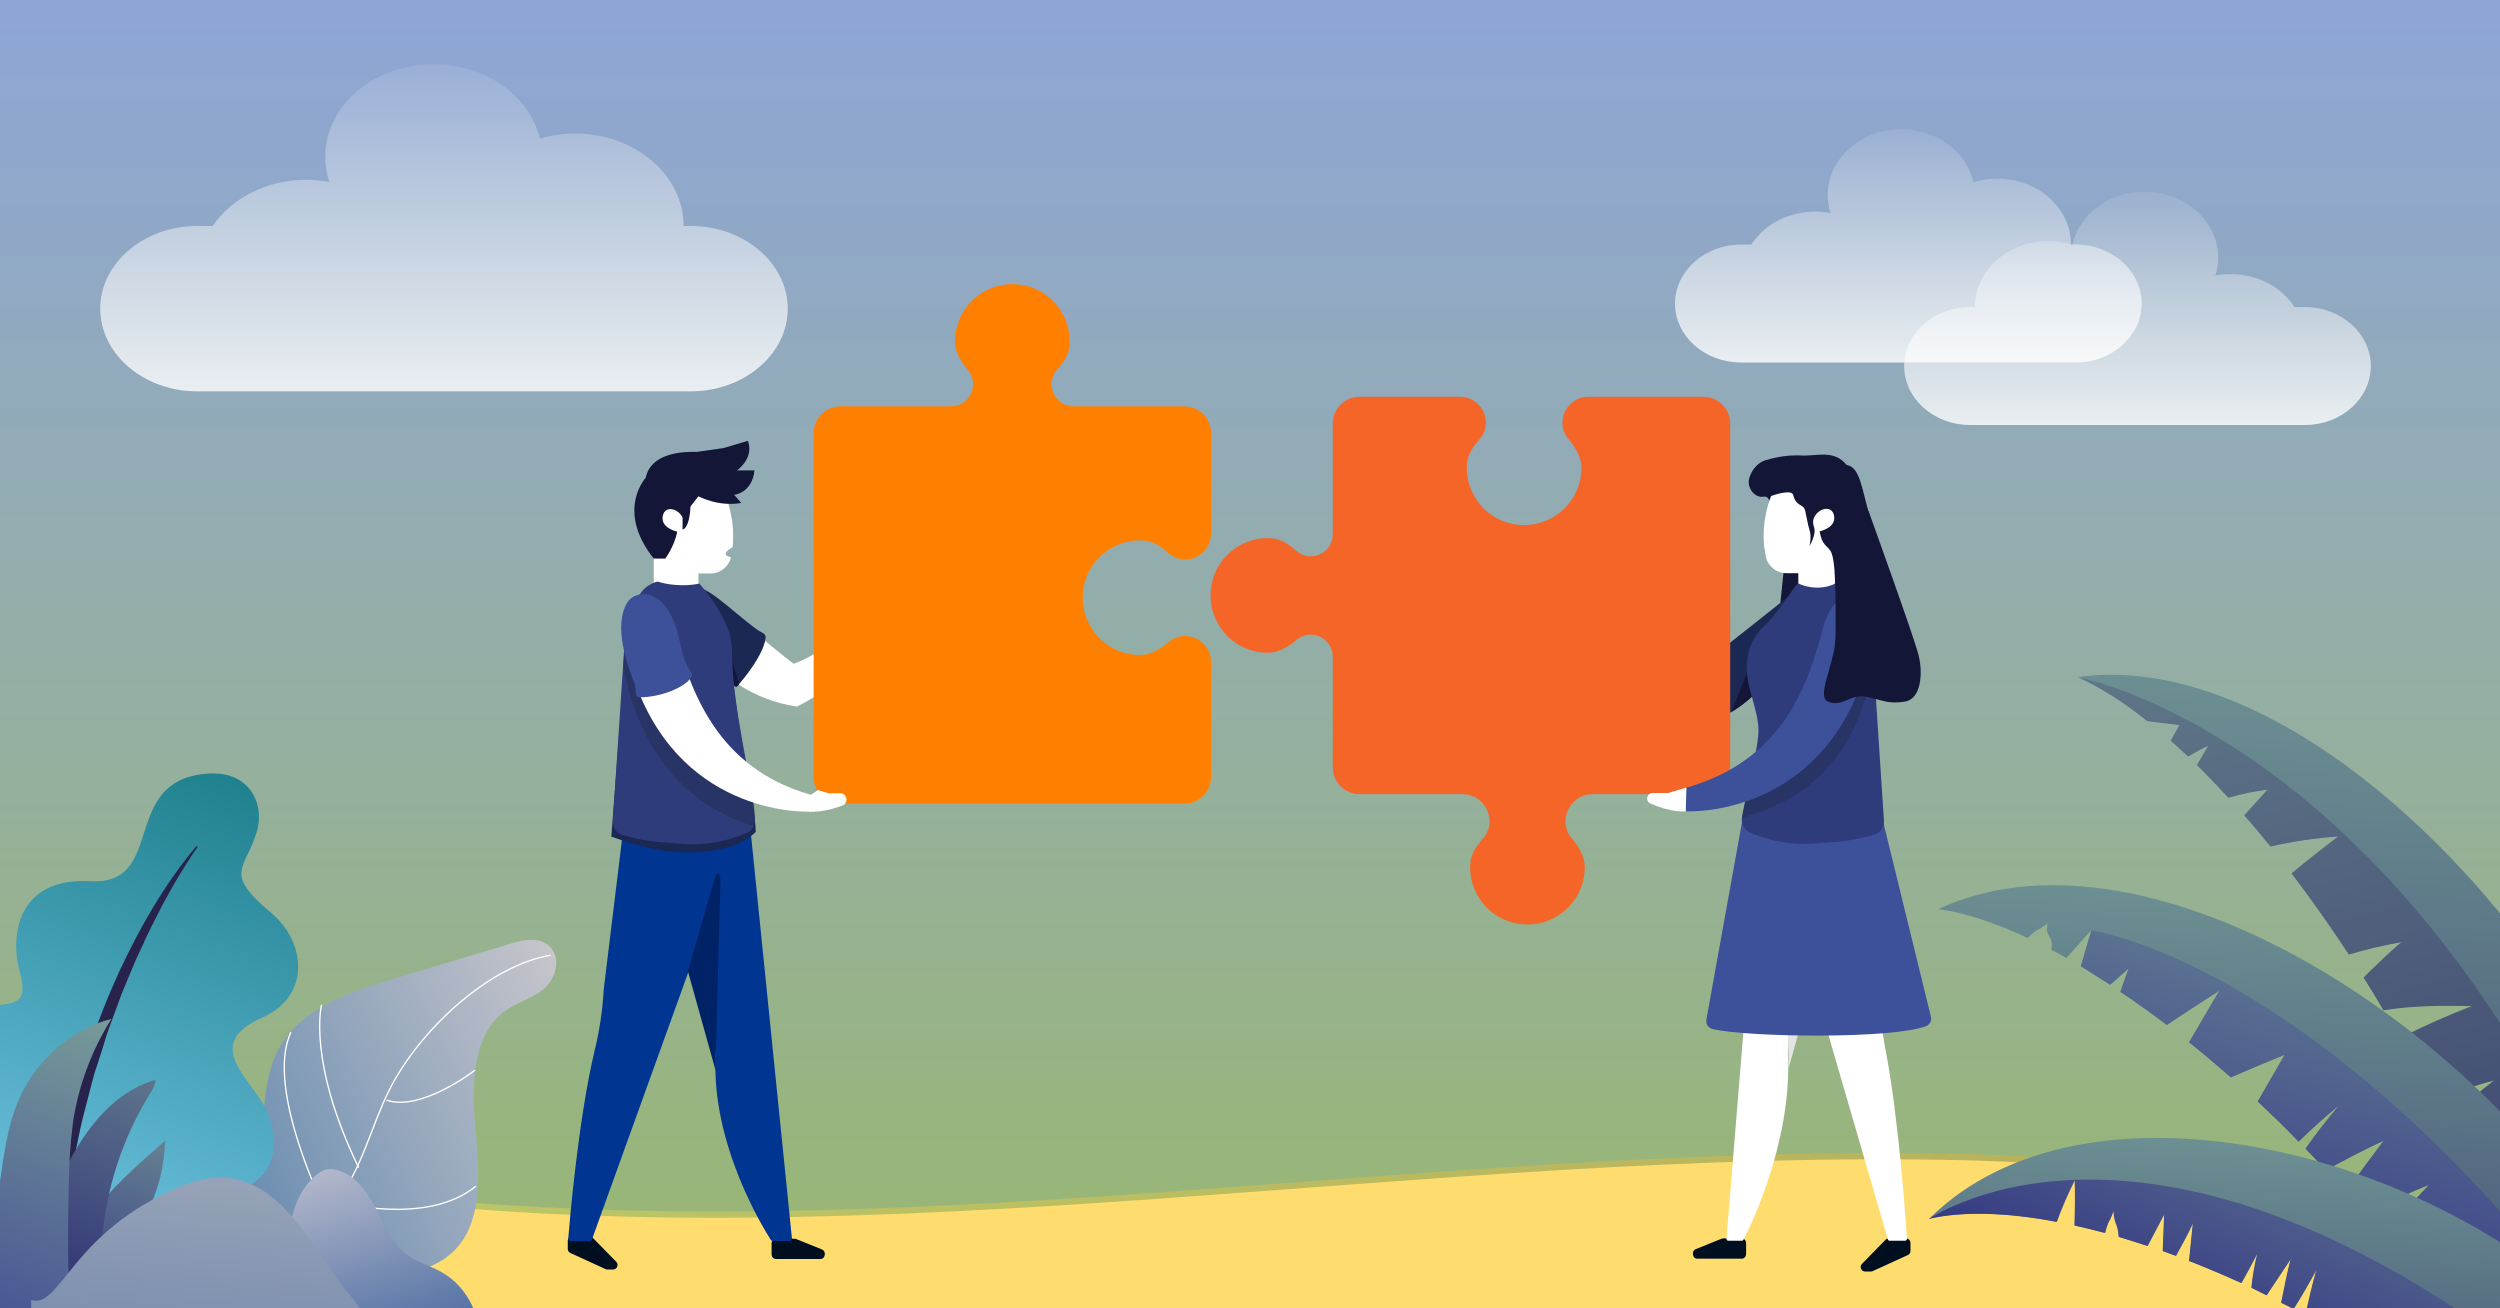<?xml version="1.0" encoding="utf-8"?>
<!-- Generator: Adobe Illustrator 24.1.0, SVG Export Plug-In . SVG Version: 6.00 Build 0)  -->
<svg version="1.1" id="Capa_1" xmlns="http://www.w3.org/2000/svg" xmlns:xlink="http://www.w3.org/1999/xlink" x="0px" y="0px"
	 viewBox="0 0 1200 628" style="enable-background:new 0 0 1200 628;" xml:space="preserve">
<rect x="0" y="0" width="1200" height="628" fill="#808080" stroke="none"/>
<style type="text/css">
	.st0{clip-path:url(#SVGID_2_);}
	.st1{fill:url(#background_1_);}
	.st2{opacity:0.46;fill:url(#SVGID_3_);enable-background:new    ;}
	.st3{fill:url(#SVGID_4_);}
	.st4{fill:url(#SVGID_5_);}
	.st5{fill:url(#SVGID_6_);}
	.st6{fill:#FFDC6E;}
	.st7{clip-path:url(#SVGID_8_);}
	.st8{fill:url(#SVGID_9_);}
	.st9{fill:url(#SVGID_10_);}
	.st10{fill:url(#SVGID_11_);}
	.st11{fill:url(#SVGID_12_);}
	.st12{fill:url(#SVGID_13_);}
	.st13{fill:url(#SVGID_14_);}
	.st14{clip-path:url(#SVGID_16_);}
	.st15{fill:url(#SVGID_17_);}
	.st16{fill:none;stroke:#FFFFFF;stroke-width:0.65;stroke-miterlimit:10;}
	.st17{clip-path:url(#SVGID_19_);}
	.st18{fill:url(#SVGID_20_);}
	.st19{fill:#27234D;}
	.st20{clip-path:url(#SVGID_22_);}
	.st21{clip-path:url(#SVGID_24_);}
	.st22{fill:url(#SVGID_25_);}
	.st23{fill:url(#SVGID_26_);}
	.st24{fill:url(#SVGID_27_);}
	.st25{fill:url(#SVGID_28_);}
	.st26{fill:url(#SVGID_29_);}
	.st27{fill:#000F1F;}
	.st28{fill:#003591;}
	.st29{fill:#002267;}
	.st30{fill:#131637;}
	.st31{fill:#FFFFFF;}
	.st32{fill:#1C2854;}
	.st33{fill:#2F3C7C;}
	.st34{opacity:0.26;fill:#132223;enable-background:new    ;}
	.st35{fill:#FF7F00;}
	.st36{fill:#3D519B;}
	.st37{fill:#E3E4E5;}
	.st38{fill:#F46527;}
</style>
<g>
	<defs>
		<rect id="SVGID_1_" y="-1" width="1200.02" height="629"/>
	</defs>
	<clipPath id="SVGID_2_">
		<use xlink:href="#SVGID_1_"  style="overflow:visible;"/>
	</clipPath>
	<g id="fondo" class="st0">
		
			<linearGradient id="background_1_" gradientUnits="userSpaceOnUse" x1="600.01" y1="2" x2="600.01" y2="631" gradientTransform="matrix(1 0 0 -1 0 630)">
			<stop  offset="0" style="stop-color:#A0C56A;stop-opacity:0.8"/>
			<stop  offset="1" style="stop-color:#94B5FC;stop-opacity:0.7"/>
		</linearGradient>
		<rect id="background" y="-1" class="st1" width="1200.02" height="629"/>
		
			<linearGradient id="SVGID_3_" gradientUnits="userSpaceOnUse" x1="2.827" y1="80.862" x2="1198.729" y2="-23.488" gradientTransform="matrix(1 0 0 -1 0 630)">
			<stop  offset="0.064" style="stop-color:#F5EC52;stop-opacity:0.8"/>
			<stop  offset="0.905" style="stop-color:#FFA612;stop-opacity:0.7"/>
		</linearGradient>
		<path class="st2" d="M-0.12,628c354.52-0.67,1063.55-2,1063.55-2s78.45,2,136.45,3c0.6-4.24,1.69-16.14-5.28-27.89
			c-10.7-19.99-23.89-20.48-37.72-24.11c-16.9-4.43-27.51-3.13-50-8c-17.57-3.03-34-4.91-49-6l0,0c-54.37-6.8-96.94-8.62-112-9
			c-260.31-6.6-522.74,50.27-781,17c-18.83-2.43-77.07-11.19-127,21C18.77,604.32,6.51,619.01-0.12,628z"/>
		
			<linearGradient id="SVGID_4_" gradientUnits="userSpaceOnUse" x1="213.11" y1="442.16" x2="213.11" y2="599.16" gradientTransform="matrix(1 0 0 -1 0 630)">
			<stop  offset="0" style="stop-color:#FFFFFF;stop-opacity:0.8"/>
			<stop  offset="1" style="stop-color:#FFFFFF;stop-opacity:0.1"/>
		</linearGradient>
		<path class="st3" d="M331.61,108.48h-3.5c0-24.5-23.28-44.37-52-44.37c-5.95,0-11.67,0.87-17,2.44
			c-4.72-20.36-25.76-35.71-51-35.71c-28.72,0-52,19.86-52,44.37c0,4.19,0.7,8.25,1.97,12.09c-3.54-0.65-7.21-1-10.97-1
			c-19.24,0-36.03,8.93-45.03,22.18h-7.47c-25.57,0-46.5,17.85-46.5,39.68l0,0c0,21.82,20.92,39.68,46.5,39.68h237
			c25.57,0,46.5-17.85,46.5-39.68l0,0C378.11,126.34,357.18,108.48,331.61,108.48z"/>
		
			<linearGradient id="SVGID_5_" gradientUnits="userSpaceOnUse" x1="1074" y1="426" x2="1074" y2="538" gradientTransform="matrix(-1 0 0 -1 2100 630)">
			<stop  offset="0" style="stop-color:#FFFFFF;stop-opacity:0.8"/>
			<stop  offset="1" style="stop-color:#FFFFFF;stop-opacity:0.1"/>
		</linearGradient>
		<path class="st4" d="M945.56,147.39h2.38c0-17.48,15.8-31.65,35.3-31.65c4.04,0,7.92,0.62,11.54,1.74
			c3.2-14.52,17.48-25.48,34.62-25.48c19.49,0,35.3,14.17,35.3,31.65c0,2.99-0.47,5.88-1.34,8.63c2.4-0.46,4.89-0.71,7.45-0.71
			c13.06,0,24.46,6.37,30.56,15.83h5.07c17.36,0,31.56,12.74,31.56,28.3l0,0c0,15.57-14.2,28.3-31.56,28.3H945.56
			C928.2,204,914,191.26,914,175.7l0,0C914,160.13,928.2,147.39,945.56,147.39z"/>
		
			<linearGradient id="SVGID_6_" gradientUnits="userSpaceOnUse" x1="916.005" y1="456" x2="916.005" y2="568" gradientTransform="matrix(1 0 0 -1 0 630)">
			<stop  offset="0" style="stop-color:#FFFFFF;stop-opacity:0.8"/>
			<stop  offset="1" style="stop-color:#FFFFFF;stop-opacity:0.1"/>
		</linearGradient>
		<path class="st5" d="M996.44,117.39h-2.38c0-17.48-15.8-31.65-35.3-31.65c-4.04,0-7.92,0.62-11.54,1.74
			C944.02,72.95,929.74,62,912.61,62c-19.49,0-35.3,14.17-35.3,31.65c0,2.99,0.47,5.88,1.34,8.63c-2.4-0.46-4.89-0.71-7.45-0.71
			c-13.06,0-24.46,6.37-30.56,15.83h-5.07c-17.36,0-31.56,12.74-31.56,28.3l0,0c0,15.57,14.2,28.3,31.56,28.3h160.87
			c17.36,0,31.56-12.74,31.56-28.3l0,0C1028,130.13,1013.8,117.39,996.44,117.39z"/>
		<path class="st6" d="M0,631c354.52-0.67,1063.55-2,1063.55-2s78.45,2,136.45,3c0.6-4.24,1.69-16.14-5.28-27.89
			c-10.7-19.99-23.89-20.48-37.72-24.11c-16.9-4.43-27.51-3.13-50-8c-17.57-3.03-34-4.91-49-6l0,0c-54.37-6.8-96.94-8.62-112-9
			c-260.31-6.6-522.74,50.27-781,17c-18.83-2.43-77.07-11.19-127,21C18.89,607.32,6.63,622.01,0,631z"/>
	</g>
	<g id="Capa_1_1_" class="st0">
		<g>
			<g>
				<defs>
					<rect id="SVGID_7_" x="906.47" y="252.78" width="293.53" height="375.22"/>
				</defs>
				<clipPath id="SVGID_8_">
					<use xlink:href="#SVGID_7_"  style="overflow:visible;"/>
				</clipPath>
				<g class="st7">
					
						<linearGradient id="SVGID_9_" gradientUnits="userSpaceOnUse" x1="2054.426" y1="-424.753" x2="2089.529" y2="-1011.155" gradientTransform="matrix(-0.961 1.548018e-03 -0.061 -1.065 3071.167 -207.034)">
						<stop  offset="0" style="stop-color:#769F99"/>
						<stop  offset="1" style="stop-color:#272363"/>
					</linearGradient>
					<path class="st8" d="M1201.49,623.15c8.19-6.07,16.74-11.57,25.58-16.48c-9.53,1.13-18.88,3.33-27.9,6.55
						c-3.86-14.48-8.45-28.75-13.74-42.75c5.68-3.94,11.49-8.06,17.16-11.99c1.79-1.24,3.64-2.36,5.54-3.38c2.26-0.38,2.07-0.94,0,0
						c-8.92,1.48-17.82,3.15-26.69,5.01c-2.83-7.16-5.99-14.14-9.14-21.1c8.11-7.14,16.57-13.89,25.03-20.64
						c-10.18,2.68-20.15,6.11-29.83,10.27c-4.96-10.17-10.23-20.36-15.69-30.34c11.47-5.76,23.11-11.04,34.95-15.53
						c-14.24-0.41-28.77-0.26-42.7,1.96c-3.06-5.28-6.28-10.55-9.49-15.64c5.89-5.83,11.95-11.64,18.19-17.08
						c-8.63,1.5-16.98,3.49-25.32,5.95c-8.91-13.57-18.1-26.57-27.42-38.83c7.31-6.19,14.87-12,22.4-17.82
						c-10.99,0.74-21.88,2.35-32.58,4.8c-4.2-5.09-8.38-10.18-12.56-14.89c3.7-4.13,7.56-8.27,11.23-12.39
						c-6.41,0.74-12.73,2.05-18.9,3.91c-5.04-5.48-10.06-10.75-15.06-15.65c1.79-3.2,3.75-6.21,5.54-9.4
						c-3.35,1.5-6.68,3.37-9.84,5.24c-2.75-2.64-5.5-5.09-8.24-7.54c1.34-2.45,2.83-5.08,4.16-7.53l-15.44-1.95
						c-11.64-9.24-22.96-16.48-33.15-20.97c85.31-11.64,187.02,75.18,245.5,175.25c0.7,3.95,1.4,7.72,1.94,11.86
						c10.42,72.47,4.96,125.53-9.58,168.22l-28.14,26.65C1210.64,681.13,1208.3,652.68,1201.49,623.15z"/>
					
						<linearGradient id="SVGID_10_" gradientUnits="userSpaceOnUse" x1="2146.947" y1="-266.698" x2="1985.243" y2="-971.53" gradientTransform="matrix(-0.961 1.548018e-03 -0.061 -1.065 3071.167 -207.034)">
						<stop  offset="0" style="stop-color:#769A99"/>
						<stop  offset="1" style="stop-color:#27235E"/>
					</linearGradient>
					<path class="st9" d="M1249.54,583.94c0.22,0.42,0.41,0.87,0.56,1.32c-0.29,37.25-5.81,68.29-14.82,95.17l-28.13,26.66
						c3.52-25.78,1.17-54.19-5.64-83.73c8.19-6.08,16.73-11.58,25.58-16.49c-9.53,1.13-18.88,3.33-27.9,6.55
						c-3.86-14.48-8.45-28.75-13.74-42.75c5.68-3.94,11.49-8.06,17.17-12c1.78-1.24,3.63-2.36,5.53-3.37c2.27-0.38,2.07-0.94,0,0
						c-8.92,1.48-17.82,3.15-26.69,5.01c-2.83-7.16-5.99-14.14-9.14-21.1c8.11-7.14,16.57-13.89,25.03-20.64
						c-10.18,2.68-20.14,6.11-29.83,10.27c-4.96-10.17-10.23-20.36-15.68-30.34c11.46-5.76,23.1-11.03,34.94-15.53
						c-14.24-0.41-28.77-0.26-42.7,1.96c-3.06-5.28-6.28-10.55-9.49-15.64c5.9-5.83,11.96-11.64,18.2-17.08
						c-8.63,1.5-16.98,3.49-25.33,5.96c-8.91-13.57-18.09-26.57-27.41-38.83c7.31-6.19,14.87-12,22.4-17.82
						c-10.99,0.75-21.88,2.35-32.58,4.8c-4.2-5.09-8.38-10.18-12.56-14.89c3.7-4.13,7.56-8.27,11.23-12.39
						c-6.41,0.74-12.73,2.05-18.9,3.91c-5.04-5.48-10.06-10.75-15.05-15.66c1.78-3.2,3.74-6.21,5.53-9.39
						c-3.35,1.5-6.68,3.37-9.84,5.24c-2.76-2.64-5.51-5.09-8.25-7.54c1.34-2.45,2.83-5.08,4.16-7.53l-15.45-1.92
						c-11.64-9.24-22.94-16.43-33.15-20.97C997.24,324.94,1147.71,352.23,1249.54,583.94z"/>
					
						<linearGradient id="SVGID_11_" gradientUnits="userSpaceOnUse" x1="2096.921" y1="-542.256" x2="2121.855" y2="-958.955" gradientTransform="matrix(-0.961 1.548018e-03 -0.061 -1.065 3071.167 -207.034)">
						<stop  offset="0" style="stop-color:#769F99"/>
						<stop  offset="1" style="stop-color:#272363"/>
					</linearGradient>
					<path class="st10" d="M1234.37,672.53c-11.18,4.48-22.4,8.83-33.75,12.71c-3.39-4.42-6.33-9.23-8.78-14.32
						c-0.55-1.23-1.16-2.43-1.83-3.59c8.39-8.07,16.96-15.76,25.7-23.45c-10.48,3.79-20.66,8.41-30.46,13.85
						c-4.01-7.73-8.5-15.44-13.18-23.05c4.77-5.63,9.7-11.07,14.64-16.33c-6.37,3.19-12.74,6.18-19.11,9.37
						c-7.48-11.5-15.44-22.82-24.03-33.76c7.21-8.82,14.76-17.27,22.49-25.34c-10.57,4.24-21.07,9.17-31.25,14.42
						c-2.96-3.59-5.93-7.17-9.06-10.75c6.08-8.26,12.33-16.52,18.44-24.79c-9.41,4.29-18.63,9.17-27.83,14.23
						c-3.13-3.59-6.42-6.98-9.7-10.38c5.16-7.33,10.65-14.45,16.34-21.03c-6.72,5.63-13.45,11.41-19.64,17.64
						c-6.37-6.6-12.92-13.02-19.65-19.24l12.97-22.5c-8.63,3.57-17.23,7.11-25.88,10.86c-6.7-5.85-13.41-11.52-20.02-16.8
						c4.78-8.27,9.72-16.54,14.53-24.82c-8.36,5.44-16.89,10.87-25.25,16.5c-7.49-5.67-14.8-10.95-22.26-15.87
						c1.28-3.76,2.54-7.52,3.97-11.3l-8.89,7.88c-4.74-3.03-9.48-6.05-14.04-8.89c1.65-5.82,3.3-11.66,5.1-17.49l-12.03,13.56
						c-2.52-1.33-4.89-2.84-7.4-3.97c1.76-6.77-3.26-5.85-1.67-12.8c-5.63,4.69-4.31,1.87-9.58,7.13
						c-15.75-7.39-30.22-12.13-42.89-13.85c96.58-44.91,249.99,49.18,319.53,159.62c-1.5,41.96-9.83,75.62-22.31,104.57
						c-2.62,6.2-10.84,2.04-19.29-6.26C1216.65,686.41,1225.42,679.29,1234.37,672.53z"/>
					
						<linearGradient id="SVGID_12_" gradientUnits="userSpaceOnUse" x1="2030.527" y1="-550.113" x2="2106.712" y2="-831.046" gradientTransform="matrix(-0.961 1.548018e-03 -0.061 -1.065 3071.167 -207.034)">
						<stop  offset="0" style="stop-color:#769A99"/>
						<stop  offset="1" style="stop-color:#272382"/>
					</linearGradient>
					<path class="st11" d="M1227.53,700.38c-2.61,6.19-10.84,2.04-19.28-6.26c8.43-7.46,17.17-14.82,26.12-21.58
						c-11.18,4.48-22.4,8.83-33.75,12.71c-3.39-4.42-6.33-9.23-8.78-14.32c-0.55-1.23-1.16-2.43-1.83-3.59
						c8.39-8.07,16.96-15.76,25.7-23.45c-10.48,3.79-20.66,8.41-30.46,13.85c-4.01-7.73-8.5-15.44-13.18-23.05
						c4.77-5.63,9.7-11.07,14.64-16.33c-6.37,3.19-12.74,6.18-19.11,9.37c-7.48-11.5-15.44-22.82-24.03-33.76
						c7.21-8.82,14.76-17.27,22.49-25.34c-10.57,4.24-21.07,9.17-31.25,14.42c-2.96-3.59-5.93-7.17-9.06-10.75
						c6.08-8.26,12.33-16.52,18.44-24.79c-9.41,4.29-18.63,9.17-27.83,14.23c-3.13-3.59-6.42-6.98-9.7-10.38
						c5.16-7.33,10.65-14.45,16.34-21.03c-6.72,5.63-13.45,11.41-19.64,17.64c-6.37-6.6-12.92-13.02-19.65-19.24l12.97-22.5
						c-8.63,3.57-17.23,7.11-25.88,10.86c-6.7-5.85-13.41-11.52-20.02-16.8c4.78-8.27,9.72-16.54,14.53-24.82
						c-8.36,5.44-16.89,10.87-25.25,16.5c-7.49-5.67-14.8-10.95-22.26-15.87c1.28-3.76,2.54-7.52,3.97-11.3l-8.89,7.88
						c-4.74-3.03-9.48-6.05-14.04-8.89c1.65-5.82,3.3-11.66,5.11-17.3c65.26,13.54,160.47,79.8,241.81,191.62
						C1242.09,659.77,1235.96,680.69,1227.53,700.38z"/>
					
						<linearGradient id="SVGID_13_" gradientUnits="userSpaceOnUse" x1="2109.143" y1="-674.532" x2="2124.698" y2="-934.548" gradientTransform="matrix(-0.961 1.548018e-03 -0.061 -1.065 3071.167 -207.034)">
						<stop  offset="0" style="stop-color:#769F99"/>
						<stop  offset="1" style="stop-color:#272363"/>
					</linearGradient>
					<path class="st12" d="M1246.58,632.68c-4.73,31.9-14.73,62.22-29.49,89.5c-5.59-7.26-11.52-14.18-17.78-20.74l14.56-17.85
						c-7.85,2.8-15.87,5.8-23.72,8.6c-4.48-4.33-9.16-8.47-13.72-12.64c5.14-7.52,10.48-15.04,15.61-22.55
						c-7.03,6.01-14.07,11.83-21.27,17.83c-7.51-6.23-15.52-12.28-23.67-17.94c2.85-7.52,5.55-15.04,8.42-22.73
						c-5.2,5.79-10,12-14.36,18.59c-11.17-7.57-22.67-14.55-34.46-21.17c1.56-7.52,3.29-14.85,5.34-22.19
						c-3.56,6.58-7.15,12.78-11.06,18.98c-2.03-1.14-3.87-2.08-5.88-3.02c1.39-7.15,2.83-14.11,4.59-21.07
						c-3.94,5.83-7.71,11.65-11.64,17.48c-2.34-1.14-4.87-2.45-7.22-3.59c0.54-5.62,1.5-11.16,2.87-16.56
						c-2.53,4.71-5.04,9.59-7.73,14.29c-8.37-3.79-16.77-7.37-25.07-10.61c0.65-6.02,1.15-12.04,1.8-18.06
						c-2.49,5.27-5.31,10.53-8.14,15.6c-2.17-0.75-4.17-1.52-6.29-2.28c0.19-5.83,0.51-11.86,0.69-17.69l-8,15.22
						c-4.65-1.51-9.31-3.03-13.8-4.36c-0.35-6.59-0.87-13.18-1.22-19.76c-1.97,5.83-3.78,11.85-5.42,17.87
						c-4.96-1.33-9.74-2.48-14.58-3.62c0.26-7.14,0.37-14.49,0.13-21.83c-3.28,6.48-6.19,13.2-8.72,20.12
						c-23.9-4.59-45.19-5.16-61.34-1.48C1000.08,511.43,1163.3,550.99,1246.58,632.68z"/>
					
						<linearGradient id="SVGID_14_" gradientUnits="userSpaceOnUse" x1="2059.134" y1="-627.297" x2="2143.729" y2="-840.297" gradientTransform="matrix(-0.961 1.548018e-03 -0.061 -1.065 3071.167 -207.034)">
						<stop  offset="0" style="stop-color:#769A99"/>
						<stop  offset="1" style="stop-color:#27237E"/>
					</linearGradient>
					<path class="st13" d="M1237.78,672.17c-5.3,17.54-12.28,34.3-20.84,50c-5.59-7.26-11.53-14.19-17.8-20.74l14.56-17.84
						c-7.85,2.8-15.88,5.72-23.71,8.6c-4.49-4.35-9.16-8.48-13.74-12.7c5.15-7.52,10.48-15.04,15.62-22.54
						c-7.03,5.99-17.06,4.85-21.26,17.82c-7.53-6.23-15.51-12.21-23.68-17.94c2.87-7.51,5.57-15.03,8.42-22.73
						c-5.19,5.79-9.98,12-14.35,18.59c-11.16-7.55-22.68-14.54-34.47-21.16c1.56-7.52,3.29-14.85,5.35-22.19
						c-3.57,6.58-7.16,12.78-11.06,18.98c-2.03-1.14-3.87-2.08-5.89-3.02c1.39-7.14,2.83-14.1,4.59-21.06
						c-3.93,5.81-7.7,11.65-11.64,17.46c-2.35-1.12-4.87-2.45-7.23-3.59c0.55-5.62,1.51-11.16,2.87-16.56
						c-2.51,4.7-5.04,9.59-7.72,14.29c-8.38-3.79-16.77-7.37-25.08-10.6c0.65-6.02,1.15-12.04,1.81-18.06
						c-2.49,5.26-5.32,10.52-8.16,15.59c-2.16-0.76-4.15-1.51-6.29-2.28c0.17-5.83,0.51-11.85,0.69-17.69l-8.05,15.26
						c-4.67-1.52-9.32-3.04-13.8-4.37c-0.35-6.59-2.1-5.65-2.46-12.24c-1.97,5.84-2.54,4.33-4.18,10.34
						c-4.98-1.33-9.74-2.48-14.57-3.56c0.26-7.15,0.36-14.49,0.13-21.84c-3.28,6.48-6.19,13.19-8.73,20.1
						c-23.9-4.58-45.19-5.16-61.35-1.47C926.3,585.58,1036.52,505.32,1237.78,672.17z"/>
				</g>
			</g>
		</g>
		<g>
			<g>
				<defs>
					<rect id="SVGID_15_" y="313" width="313" height="315"/>
				</defs>
				<clipPath id="SVGID_16_">
					<use xlink:href="#SVGID_15_"  style="overflow:visible;"/>
				</clipPath>
				<g class="st14">
					
						<linearGradient id="SVGID_17_" gradientUnits="userSpaceOnUse" x1="2336.149" y1="2140.195" x2="2605.929" y2="2140.195" gradientTransform="matrix(-0.902 0.43 0.43 0.902 1483.642 -2411.829)">
						<stop  offset="0" style="stop-color:#C6C5CB"/>
						<stop  offset="0.999" style="stop-color:#4174A5"/>
					</linearGradient>
					<path class="st15" d="M118.78,700.16c7.12,10.63,23.44,8.23,30.78-1.29c7.34-9.52,8.15-23.1,8.78-35.73
						c0.62-12.63,1.62-26.16,9.1-35.57c12.35-15.48,36.83-13.46,50.69-27.39s11.99-37.69,10.1-58.43s-1.53-45.13,14.14-56.45
						c5.73-4.13,12.87-5.89,18.36-10.35c5.49-4.46,8.78-13.65,4.01-19.63s-13.03-4.38-19.61-2.4l-58.08,17.48
						c-21.6,6.49-45.43,14.92-54.91,36.42c-8.3,18.73-3.19,43.02-13.09,60.78c-13,23.33-46.74,26.51-58.05,50.9
						c-8.52,18.37-0.18,42.47,14.3,57.58c14.48,15.12,33.82,23.25,52.47,31.06"/>
					<path class="st16" d="M264.4,458.5c-30.16,5.05-63.32,36.42-77.52,64.67c-8.89,17.69-13.23,38.55-25.55,53.56
						c-10.7,13.04-26.29,20.29-38.7,31.48c-20.11,18.16-28.71,53.08-26.31,81.98"/>
					<path class="st16" d="M156.46,581.48c0,0-29.56-59.03-16.82-85.98"/>
					<path class="st16" d="M106.14,633.28c0,0-21.21-21.9-9.88-43.23"/>
					<path class="st16" d="M97.69,659.78c0,0,32.24,12.96,61.04-7.89"/>
					<path class="st16" d="M154.33,482.35c0,0-6.9,27.11,17.84,78.11"/>
					<path class="st16" d="M161.33,576.73c0,0,43.17,12.21,67.09-7.36"/>
					<path class="st16" d="M227.95,513.71c0,0-25.86,20.1-42.44,14.33"/>
					<path class="st16" d="M167.4,627.53c0,0-38.61,28.64-57.73-2.62"/>
					<path class="st16" d="M119.03,567.59c0,0-2.36,19.95,14.71,29.24"/>
					<path class="st16" d="M64.12,613.95c0,0,8.07,37.02,30.58,53.9"/>
				</g>
			</g>
			<g>
				<defs>
					<rect id="SVGID_18_" y="313" width="313" height="315"/>
				</defs>
				<clipPath id="SVGID_19_">
					<use xlink:href="#SVGID_18_"  style="overflow:visible;"/>
				</clipPath>
				<g class="st17">
					
						<linearGradient id="SVGID_20_" gradientUnits="userSpaceOnUse" x1="1153.447" y1="2607.766" x2="1026.38" y2="2271.909" gradientTransform="matrix(-1 0 0 1 1169.154 -1991.727)">
						<stop  offset="0" style="stop-color:#73C7E7"/>
						<stop  offset="1" style="stop-color:#00676D"/>
					</linearGradient>
					<path class="st18" d="M94.8,371.92c25.12-4.51,32.47,14.15,28.48,27.28c-5.67,18.59-16.29,19.54,6.98,39.08
						c17.19,14.47,18.45,40.12-4.19,50.06c-31.72,13.96-1.98,31.44,3,47.38c10.27,32.91-13.96,37.6-53.44,48.36
						c-40.57,11.04-68.47-0.31-92.3-28.23c-17.6-20.61-26.88-42.55-12.56-59.55c20.47-24.41,46.3-2.79,38.66-30.06
						c-4.58-16.3-1.58-45.23,33.91-43.26C78.84,424.94,58.74,378.41,94.8,371.92z"/>
					<path class="st19" d="M22.64,615.36l0.63-8.97l1.26-17.96c0.64-5.96,1.56-11.89,2.33-17.84l1.21-8.93
						c0.46-2.96,1.14-5.89,1.7-8.83c1.2-5.88,2.29-11.78,3.6-17.64c5.67-23.34,13.53-46.09,23.46-67.96
						c10.08-21.74,22.04-42.79,37.54-61.19l0.49,0.45c-1.73,2.43-3.39,4.93-4.95,7.48c-1.56,2.55-3.2,5.04-4.73,7.59
						c-1.54,2.55-3.01,5.14-4.42,7.76c-1.41,2.62-2.93,5.16-4.19,7.87c-2.69,5.3-5.5,10.51-7.84,15.97
						c-1.21,2.71-2.5,5.37-3.75,8.05l-3.41,8.19l-3.38,8.19l-3.06,8.37l-3.06,8.3c-1.03,2.79-1.77,5.58-2.68,8.44
						c-0.91,2.86-1.79,5.58-2.68,8.37l-1.4,4.19c-0.42,1.4-0.75,2.86-1.14,4.28l-4.44,17.14c-1.4,5.74-2.46,11.54-3.7,17.32
						c-0.59,2.89-1.28,5.76-1.77,8.68s-0.82,5.85-1.31,8.76c-0.89,5.83-1.97,11.67-2.79,17.53c-0.52,5.9-1.16,11.79-1.81,17.68
						l-0.98,8.86"/>
				</g>
			</g>
			<g>
				<defs>
					<rect id="SVGID_21_" y="313" width="313" height="315"/>
				</defs>
				<clipPath id="SVGID_22_">
					<use xlink:href="#SVGID_21_"  style="overflow:visible;"/>
				</clipPath>
				<g class="st20">
					<g>
						<defs>
							<polygon id="SVGID_23_" points="0,485 198.58,485.09 311,629 -2,629 							"/>
						</defs>
						<clipPath id="SVGID_24_">
							<use xlink:href="#SVGID_23_"  style="overflow:visible;"/>
						</clipPath>
						<g class="st21">
							
								<linearGradient id="SVGID_25_" gradientUnits="userSpaceOnUse" x1="355.205" y1="1937.985" x2="403.45" y2="2081.714" gradientTransform="matrix(-1 0 0 1 443.091 -1420.506)">
								<stop  offset="0" style="stop-color:#769A99"/>
								<stop  offset="0.959" style="stop-color:#2A287C"/>
								<stop  offset="1" style="stop-color:#27234D"/>
							</linearGradient>
							<path class="st22" d="M79.4,547.39c-1.91,29.15-10.55,31.97-11.26,45.33c-0.39,7.34,4.33,20.4,8.65,30.56
								c-13.56,0.5-28.05,1.3-43.42,2.61C29.86,590.5,51.27,572.21,79.4,547.39z"/>
							
								<linearGradient id="SVGID_26_" gradientUnits="userSpaceOnUse" x1="345.91" y1="1880.812" x2="424.299" y2="2065.753" gradientTransform="matrix(-1 0 0 1 443.091 -1420.506)">
								<stop  offset="0" style="stop-color:#769A99"/>
								<stop  offset="1" style="stop-color:#272370"/>
							</linearGradient>
							<path class="st23" d="M46.93,537.03c7.34-8.54,16.75-15.57,27.65-18.7c0.1,2.32-1.21,4.42-2.41,6.34
								c-13.41,21.63-21.41,46.18-23.32,71.56c-0.64,9.54,0.31,19.11,2.79,28.34l0,0c-6.14,0.39-12.36,0.89-18.8,1.4
								c-7.34-3.13-14.68-6.24-21.71-5.23c2.11-19.3,9.25-37.68,17.79-55.08C33.96,555.52,39.49,545.57,46.93,537.03z"/>
							
								<linearGradient id="SVGID_27_" gradientUnits="userSpaceOnUse" x1="208.06" y1="1965.995" x2="235.19" y2="2063.992" gradientTransform="matrix(1 0 0 1 -59.448 -1420.506)">
								<stop  offset="0" style="stop-color:#C6C5D2"/>
								<stop  offset="1" style="stop-color:#5674A6"/>
							</linearGradient>
							<path class="st24" d="M211.72,610.5c-5.23-2.92-11.05-4.52-15.88-7.94c-7.34-5.33-11.05-14.18-15.28-22.22
								s-9.95-16.38-18.69-18.69c-1.76-0.57-3.63-0.64-5.43-0.21c-1.81,0.5-3.46,1.44-4.83,2.72c-9.55,7.94-12.66,21.31-13.47,33.66
								s0.1,25.23-3.71,37c-2.01,6.13-5.23,11.75-7.15,17.89c-1.7,5.22-2.4,11.05-0.6,16.17c28.25-3.61,61.52-5.02,101.71-3.01
								c1.32-1.3,1.57-3.34,0.61-4.93l-3.22,0.91C235.84,644.76,229.17,620.03,211.72,610.5z"/>
							
								<linearGradient id="SVGID_28_" gradientUnits="userSpaceOnUse" x1="389.2" y1="1911.712" x2="482.675" y2="2157.947" gradientTransform="matrix(-1 0 0 1 443.091 -1420.506)">
								<stop  offset="0" style="stop-color:#769A99"/>
								<stop  offset="1" style="stop-color:#272390"/>
							</linearGradient>
							<path class="st25" d="M-2,629.7v-50.85c0.07-0.24,0.14-0.46,0.2-0.71c3.11-16.58,3.71-31.96,9.77-47.73
								c9.04-23.63,29.95-37.68,45.52-41.31c-9.56,15.15-15.86,32.13-18.49,49.85c-1.32,10.65-2,21.37-2.01,32.1
								c-0.4,18.3-0.71,36.59,0.8,54.87C22.31,626.99,10.45,628.19-2,629.7z"/>
							
								<linearGradient id="SVGID_29_" gradientUnits="userSpaceOnUse" x1="172.991" y1="1852.591" x2="146.379" y2="2166.379" gradientTransform="matrix(1 0 0 1 -59.448 -1420.506)">
								<stop  offset="0" style="stop-color:#C6C5C5"/>
								<stop  offset="1" style="stop-color:#5674A4"/>
							</linearGradient>
							<path class="st26" d="M28.78,671.6c6.87,9.62,16.85,16.57,28.25,19.69l0,0l1.81-0.1l0,0
								c29.31-11.65,65.02-21.91,114.77-25.62l0,0c1.25-4.07,2.28-8.19,3.11-12.36c0.02-0.07,0.03-0.15,0.05-0.22
								c2.45-10.95-0.85-22.32-8.3-30.7c-20.37-22.93-36.77-71.41-81.81-52.84C34.25,591.07,29.07,628.54,15,624v7
								c-1.51,5.02,2.41,3.96,1,9C13.11,651.52,21.97,661.87,28.78,671.6z"/>
						</g>
					</g>
				</g>
			</g>
		</g>
		<g>
			<g>
				<g>
					<path class="st27" d="M370.36,596.94v5.02c0,1.3,0.93,2.36,2.07,2.36h21.42c2.33,0,2.89-3.69,0.69-4.58l-12.41-5.02
						c-0.22-0.09-0.46-0.14-0.69-0.14h-9.01C371.29,594.58,370.36,595.63,370.36,596.94z"/>
					<path class="st27" d="M272.52,595.63v3.84c0,0.85,0.49,1.62,1.27,1.97l16.86,7.72c0.28,0.13,0.59,0.2,0.9,0.2h2.71
						c1.92,0,2.89-2.31,1.55-3.69l-11.31-11.56c-0.41-0.42-0.97-0.65-1.55-0.65h-8.26C273.49,593.46,272.52,594.43,272.52,595.63z"
						/>
					<path class="st28" d="M360.28,398.69l19.86,195.91c0.06,0.59-0.4,1.09-0.99,1.09h-8.26c-0.34,0-0.65-0.16-0.83-0.45
						c-3.06-4.72-28.97-46.11-26.51-88.92c0-0.03,0-0.06,0-0.09l-3.09-61.86c-0.05-1.08-1.56-1.31-1.93-0.29L284.1,595.04
						c-0.14,0.39-0.52,0.66-0.93,0.66h-9.44c-0.58,0-1.04-0.49-0.99-1.07c0.64-7.91,4.89-58.07,12.82-90.9
						c2.29-9.5,3.73-19.18,4.24-28.94c0-0.02,0-0.04,0.01-0.06l9.8-80.37c0.06-0.53,0.53-0.91,1.06-0.87l58.71,4.33
						C359.84,397.84,360.23,398.21,360.28,398.69z"/>
					<path class="st29" d="M330.19,466.17c0,0,11.71-40.28,12.26-42.34c0.78-2.93,1.17-4.46,2.23-4.46c1.11,0,1.11,2.23,1.11,4.46
						c0,1.34-2.23,82.44-2.23,82.44v7.8L330.19,466.17z"/>
					<path class="st30" d="M336.53,221.29c-0.85-1.42-1.52-2.89-2.11-4.38c-7.92-0.24-22.11,0.96-24.44,12.38
						c0,0-14.6,15.63,3.83,38.84l7.82,0.87l11.28-9.31l15.42-21.47c0,0,1.81-0.06,4.05-0.71
						C345.94,233.45,340.41,227.8,336.53,221.29z"/>
					<path class="st31" d="M319.34,268.13c0,0,4.56-6.21,5.71-12.95c0,0-8.27-1.71-6.87-7.73c1.16-5.01,7.46-3.32,9.46,0.99v5.75
						c0,0,3.24-0.08,3.81-11.11l3.79-4.86h13.09c0,0,4.82,11,3.33,24.46c0,0-6.96,3.49-0.8,4.78l0,0c-1.03,4.57-5.09,7.81-9.77,7.81
						h-5.81v9.53l-7.49,3.39l-6.45,2.04l-5.49-2.51l-2.04-7.01v-12.58L319.34,268.13L319.34,268.13z"/>
					<path class="st30" d="M335.24,238.22c0,0,9.64,5.21,20.59,3.19l-3.45-3.9c0,0,8.62-0.73,9.77-11.73h-8.39
						c0,0,8.39-5.79,5.21-14.18l-11.65,3.47l-12.91,1.84l0.85,9.83"/>
					<path class="st31" d="M335.76,281.23c0,0,36.58,31.05,45.2,37.4c19.8-7.28,32.67-24.84,32.67-24.84l7.92,5.27
						c0,0-4.81,22.67-38.99,40.11c-22.79-3.38-35.23-16.25-35.23-16.25L335.76,281.23z"/>
					<path class="st32" d="M330.98,282.62c6.43-4.39,19.13,10.04,32.86,19.89c1.83,1.31,3.97,1.43,3.63,3.89
						c-1.14,8.44-11.14,20.18-13.36,22.74c-2.22,2.56-4.26-7.32-4.26-7.32s-22.15-13.57-22.48-27.45
						C327.2,287.43,327.76,284.81,330.98,282.62z"/>
					<path class="st30" d="M340.22,285.68l3.34,13.37l4.02,18.52l-0.26,5.33c0,0,3.15,4.77,5.32,6.43c1,0.76,1.63-0.38,1.94-0.73
						C355.56,327.52,340.22,285.68,340.22,285.68z"/>
					<path class="st32" d="M317.89,408.23c7.14,1.11,32.62,3.34,44.85-8.91c0-0.01-0.02-4.64-1.35-12.26
						c-3.24-18.61-9.89-54.12-11.14-76.87c-0.48-8.74-0.33-19.32-8.34-19.32l-26.24-0.59c-0.58,0-4.99,1.56-7.24,4.4
						c-4.22,5.32-7.66,10.41-8.12,17.43l-6.88,89.44C297.07,402.89,307.29,406.58,317.89,408.23z"/>
					<path class="st33" d="M318.38,404.32c8.08,0.41,21.12,3.48,40.23-4.61c2.41-1.02,3.95-3.61,3.8-6.43
						c-0.89-16.15-11.06-53.66-11.06-80.85c0-8.91-4.46-18.94-15.6-32.31c-11.14,2.23-20.1-0.97-20.1-0.97
						c-0.58,0-4.99,1.56-7.24,4.4c-4.22,5.32-7.66,10.41-8.12,17.43l-6.11,92.97c-0.2,3.07,1.59,5.87,4.3,6.7
						C303.42,402.13,310.78,403.93,318.38,404.32z"/>
					<path class="st34" d="M361.73,380.86c-31.25-19.51-35.68-50.36-39.38-75.34c-2.7-18.24-11.67-20.46-17.03-17.8
						c-2.7,3.95-4.67,8.07-5.01,13.25l-1.21,18.41c0.59,3.35,1.3,6.33,1.85,8.58c11.85,48.23,44.17,63.87,61.66,68.87
						C362.49,394.59,362.17,388.79,361.73,380.86z"/>
					<g>
						<path class="st35" d="M547.23,314.4c-16.78,0-30.05-15.01-27.11-32.34c2.23-13.17,13.96-22.85,27.32-22.7
							c5.34,0.06,8.81,2.1,13.42,6.11c0.06,0.05,0.11,0.1,0.17,0.14c7.95,6.83,20.27,0.99,20.27-9.48v-48.29
							c0-7.03-5.75-12.79-12.79-12.79h-53.17c-8.98,0-13.99-10.57-8.13-17.37c0.04-0.05,0.08-0.1,0.13-0.14
							c4.01-4.61,6.05-8.08,6.11-13.42c0.15-13.36-9.53-25.09-22.7-27.32c-17.33-2.94-32.34,10.33-32.34,27.11
							c0,4.85,2.78,9.78,6.11,13.62c0.03,0.03,0.05,0.06,0.08,0.09c5.83,6.86,0.82,17.43-8.18,17.43h-53.07
							c-7.03,0-12.79,5.75-12.79,12.79V373c0,7.03,5.75,12.79,12.79,12.79H568.5c7.03,0,12.79-5.75,12.79-12.79v-55.27
							c0-10.51-12.32-16.33-20.33-9.53c-0.03,0.03-0.07,0.06-0.1,0.09C557,311.62,552.08,314.4,547.23,314.4z"/>
					</g>
				</g>
				<path class="st31" d="M302.36,290.43c3.33-5.77,15.86-9.18,21.53,12.69c7.14,27.54,19.9,65.65,65.34,78.37v8.08
					c0,0-60.65,3.49-84.24-61.46C302.03,319.95,295.81,301.78,302.36,290.43z"/>
				<path class="st31" d="M388.7,389.64c1.51,0.08,7.84,0.07,15.7-3.02c3.11-1.22,2.26-5.84-1.09-5.84h-5.52
					c-0.05,0-0.09-0.01-0.14-0.02l-4.86-1.43c-0.14-0.04-0.29-0.02-0.41,0.06l-2.93,1.95c-0.14,0.09-0.22,0.25-0.22,0.42l-1,7.39
					C388.25,389.42,388.44,389.63,388.7,389.64z"/>
				<path class="st36" d="M301.22,289.02c3.64-5.77,17.64-7.77,23.84,14.1c1.23,4.34,2.2,10.34,4.01,14.87
					c2.23,5.57,4.4,4.97,2.23,7.8c-3.28,4.25-13.84,8.91-24.51,8.91c-2.23,0-1.44-4.7-2.23-6.68
					C301.32,319.86,294.06,300.37,301.22,289.02z"/>
			</g>
		</g>
		<g>
			<g>
				<g>
					<path class="st27" d="M838.14,596.79v5.02c0,1.3-0.93,2.36-2.07,2.36h-21.42c-2.33,0-2.89-3.69-0.69-4.58l12.41-5.02
						c0.22-0.09,0.46-0.14,0.69-0.14h9.01C837.21,594.44,838.14,595.49,838.14,596.79z"/>
					<path class="st27" d="M917.03,596.61v3.84c0,0.85-0.49,1.62-1.27,1.97l-16.86,7.72c-0.28,0.13-0.59,0.2-0.9,0.2h-2.71
						c-1.92,0-2.89-2.31-1.55-3.69l11.31-11.56c0.41-0.42,0.97-0.65,1.55-0.65h8.26C916.06,594.44,917.03,595.41,917.03,596.61z"/>
					<path class="st31" d="M844.74,398.55l-16.02,195.91c-0.05,0.59,0.32,1.09,0.8,1.09h6.66c0.27,0,0.52-0.16,0.67-0.45
						c2.47-4.72,23.36-46.11,21.38-88.92c0-0.03,0-0.06,0-0.09l2.49-61.86c0.04-1.08,1.26-1.31,1.55-0.29l43.9,150.95
						c0.11,0.39,0.42,0.66,0.75,0.66h7.61c0.47,0,0.84-0.49,0.8-1.07c-0.51-7.91-3.94-58.07-10.34-90.9
						c-1.85-9.5-3.01-19.18-3.42-28.94c0-0.02,0-0.04,0-0.06l-7.9-80.37c-0.05-0.53-0.43-0.91-0.85-0.87l-47.35,4.33
						C845.09,397.7,844.78,398.07,844.74,398.55z"/>
					<path class="st37" d="M871.89,464.91c0,0-11.71-40.28-12.26-42.34c-0.78-2.93-1.17-4.46-2.23-4.46c-1.11,0-1.11,2.23-1.11,4.46
						c0,1.34,2.23,82.44,2.23,82.44v7.8L871.89,464.91z"/>
					<path class="st30" d="M847.38,220.92c7.8-2.23,12.3-2.53,18.94-2.23c7.92-0.24,14.48-2.23,20.05,4.46
						c6.68,1.11,7.26,12.06,11.14,24.51c1.75,5.63,12.99,67.73,11.14,71.3c-1.36,2.61-28.97,4.46-28.97-7.8
						c0-12.26-1.11-42.34-1.11-42.34l-12.26,11.14l-8.72,10.3c-1.07,1.27-3.14,0.39-2.97-1.27l2.78-26.86l-7.8-20.05
						c0,0,0-4.46-3.52-3.61c-4.28,0.27-7.51-4.63-6.51-8.64C840.7,225.38,844.04,221.88,847.38,220.92z"/>
					<path class="st31" d="M878.58,264.37c-1.95-2.93-4-2.59-5.15-9.33c0,0,8.27-1.71,6.87-7.73c-1.16-5.01-7.46-3.32-9.46,0.99
						c0,0-1.17,1.6-0.05,4.94c1.11,3.34-2.23,8.91-2.23,8.91s1.11-4.46,0-7.8c-0.79-2.36-1.4-6.35-2.11-9.37
						c-0.74-3.13-4.39-1.77-5.69-7.34c-0.75-3.21-10.61,0.44-10.61,0.44s-4.82,11-3.33,24.46c0,0,0.57,2.95,0.8,4.78l0,0
						c1.03,4.57,5.09,7.81,9.77,7.81h5.81v9.53l7.49,3.39l6.45,2.04l5.49-2.51l-2.93-5.38l1.11-2.23
						C880.81,279.97,880.81,267.72,878.58,264.37z"/>
					<path class="st32" d="M860.75,284.43c0,0-34.62,27.71-43.24,34.06c-19.8-7.28-32.67-24.84-32.67-24.84l-21.87,10.52
						c0,0,17.18,26.32,51.36,43.76c22.79-3.38,36.8-25.16,36.8-25.16L860.75,284.43z"/>
					<path class="st38" d="M817.69,190.46h-55.26c-10.24,0-16.15,11.77-9.9,19.88c0.16,0.21,0.31,0.39,0.45,0.55
						c3.33,3.85,6.11,8.77,6.11,13.62c0,16.78-15.01,30.05-32.34,27.11c-13.17-2.23-22.85-13.96-22.7-27.32
						c0.06-5.34,2.1-8.81,6.11-13.42c0.05-0.06,0.1-0.11,0.14-0.17c6.83-7.95,0.99-20.27-9.48-20.27h-48.29
						c-7.03,0-12.79,5.75-12.79,12.79v53.17c0,8.98-10.57,13.99-17.37,8.13c-0.05-0.04-0.1-0.08-0.14-0.13
						c-4.61-4.01-8.08-6.05-13.42-6.11c-13.36-0.15-25.09,9.53-27.32,22.7c-2.94,17.33,10.33,32.34,27.11,32.34
						c4.85,0,9.78-2.78,13.62-6.11c0.03-0.03,0.06-0.05,0.09-0.08c6.86-5.83,17.43-0.82,17.43,8.18v53.07
						c0,7.03,5.75,12.79,12.79,12.79h49.43c10.98,0,17.1,12.91,9.95,21.24c-0.05,0.06-0.1,0.12-0.15,0.17
						c-4.01,4.61-6.05,8.08-6.11,13.42c-0.15,13.36,9.53,25.09,22.7,27.32c17.33,2.94,32.34-10.33,32.34-27.11
						c0-4.85-2.78-9.78-6.11-13.62c-0.03-0.03-0.06-0.07-0.09-0.11c-7.12-8.4-1.01-21.3,10-21.3h53.21
						c7.03,0,12.79-5.75,12.79-12.79V203.24C830.48,196.21,824.72,190.46,817.69,190.46z"/>
					<path class="st30" d="M847.38,301.14l7.8,3.34l-4.3,12.95l0.26,5.33c0,0-7.39,11.42-20.12,19.01L847.38,301.14z"/>
					<path class="st36" d="M837.31,388.29l-18.24,101.06c-0.4,2.12,0.96,4.16,3.06,4.62c18.34,4.07,86.24,4.7,102.3-1.39
						c1.92-0.73,2.93-2.83,2.36-4.8l-25.1-102.42c-0.5-1.71-2.07-2.87-3.84-2.86l-56.56,1.57c-2.08,0.02-3.8,1.64-3.93,3.73l0,0
						C837.36,387.96,837.34,388.12,837.31,388.29z"/>
					<path class="st33" d="M880.09,404.18c-8.08,0.41-21.12,3.48-40.23-4.61c-2.41-1.02-3.95-3.61-3.8-6.43
						c0.28-5.07,7.7-31.65,7.99-41.86c0.27-9.58-5.5-20.53-5.57-30.08c-0.09-12.72,5.57-17.83,8.91-21.17
						c6.19-6.19,13.37-17.83,15.6-20.05c4.46,2.23,12.91,3.63,19.83-0.97c6.91-4.6,4.99,1.56,7.24,4.4
						c4.22,5.32,7.66,10.41,8.12,17.43l6.11,92.97c0.2,3.07-1.59,5.87-4.3,6.7C895.05,401.99,887.69,403.79,880.09,404.18z"/>
					<path class="st34" d="M838.47,380.24c31.25-19.51,33.95-49.88,37.65-74.87c2.7-18.24,11.67-20.46,17.03-17.8
						c2.7,3.95,4.67,8.07,5.01,13.25l1.21,18.41c-0.59,3.35-1.3,6.33-1.85,8.58c-11.85,48.23-43.79,59.68-61.28,64.68
						C836.37,390.26,837.36,388.04,838.47,380.24z"/>
				</g>
				<path class="st36" d="M896.11,290.29c-3.33-5.77-15.86-9.18-21.53,12.69c-7.14,27.54-19.9,62.43-65.34,75.15v11.3
					c0,0,60.65,3.49,84.24-61.46C896.44,319.81,902.66,301.64,896.11,290.29z"/>
				<path class="st31" d="M809,389.48c-0.86,0.08-7.04,0.45-16.76-3.75c-2.63-1.14-1.8-5.09,1.07-5.09h7.41c0.01,0,0.03,0,0.04-0.01
					l8.57-2.57c0.08-0.03,0.17,0.04,0.17,0.13l-0.39,11.16C809.11,389.42,809.07,389.47,809,389.48z"/>
				<path class="st30" d="M881.87,276.05c-0.48-0.24-1.05,0.11-1.03,0.65c0.13,5.21,0.58,26.12-0.03,32.24
					c-1.11,11.14-8.91,25.62-3.34,27.85c7.31,2.93,10.44-4.16,18.94-2.23s10.03,3.34,17.83,2.23s8.91-13.37,6.68-22.28
					c-2.16-8.64-22.66-65.42-23.93-68.94c-0.04-0.12-0.11-0.21-0.21-0.29l-3.1-2.66c-0.33-0.28-0.82-0.21-1.06,0.15l-3.96,5.93
					c-0.04,0.05-0.08,0.1-0.13,0.15l-7.44,6.38c-0.18,0.15-0.27,0.38-0.25,0.62l2.05,19.5C882.96,275.89,882.37,276.3,881.87,276.05
					L881.87,276.05z"/>
			</g>
		</g>
	</g>
</g>
</svg>

